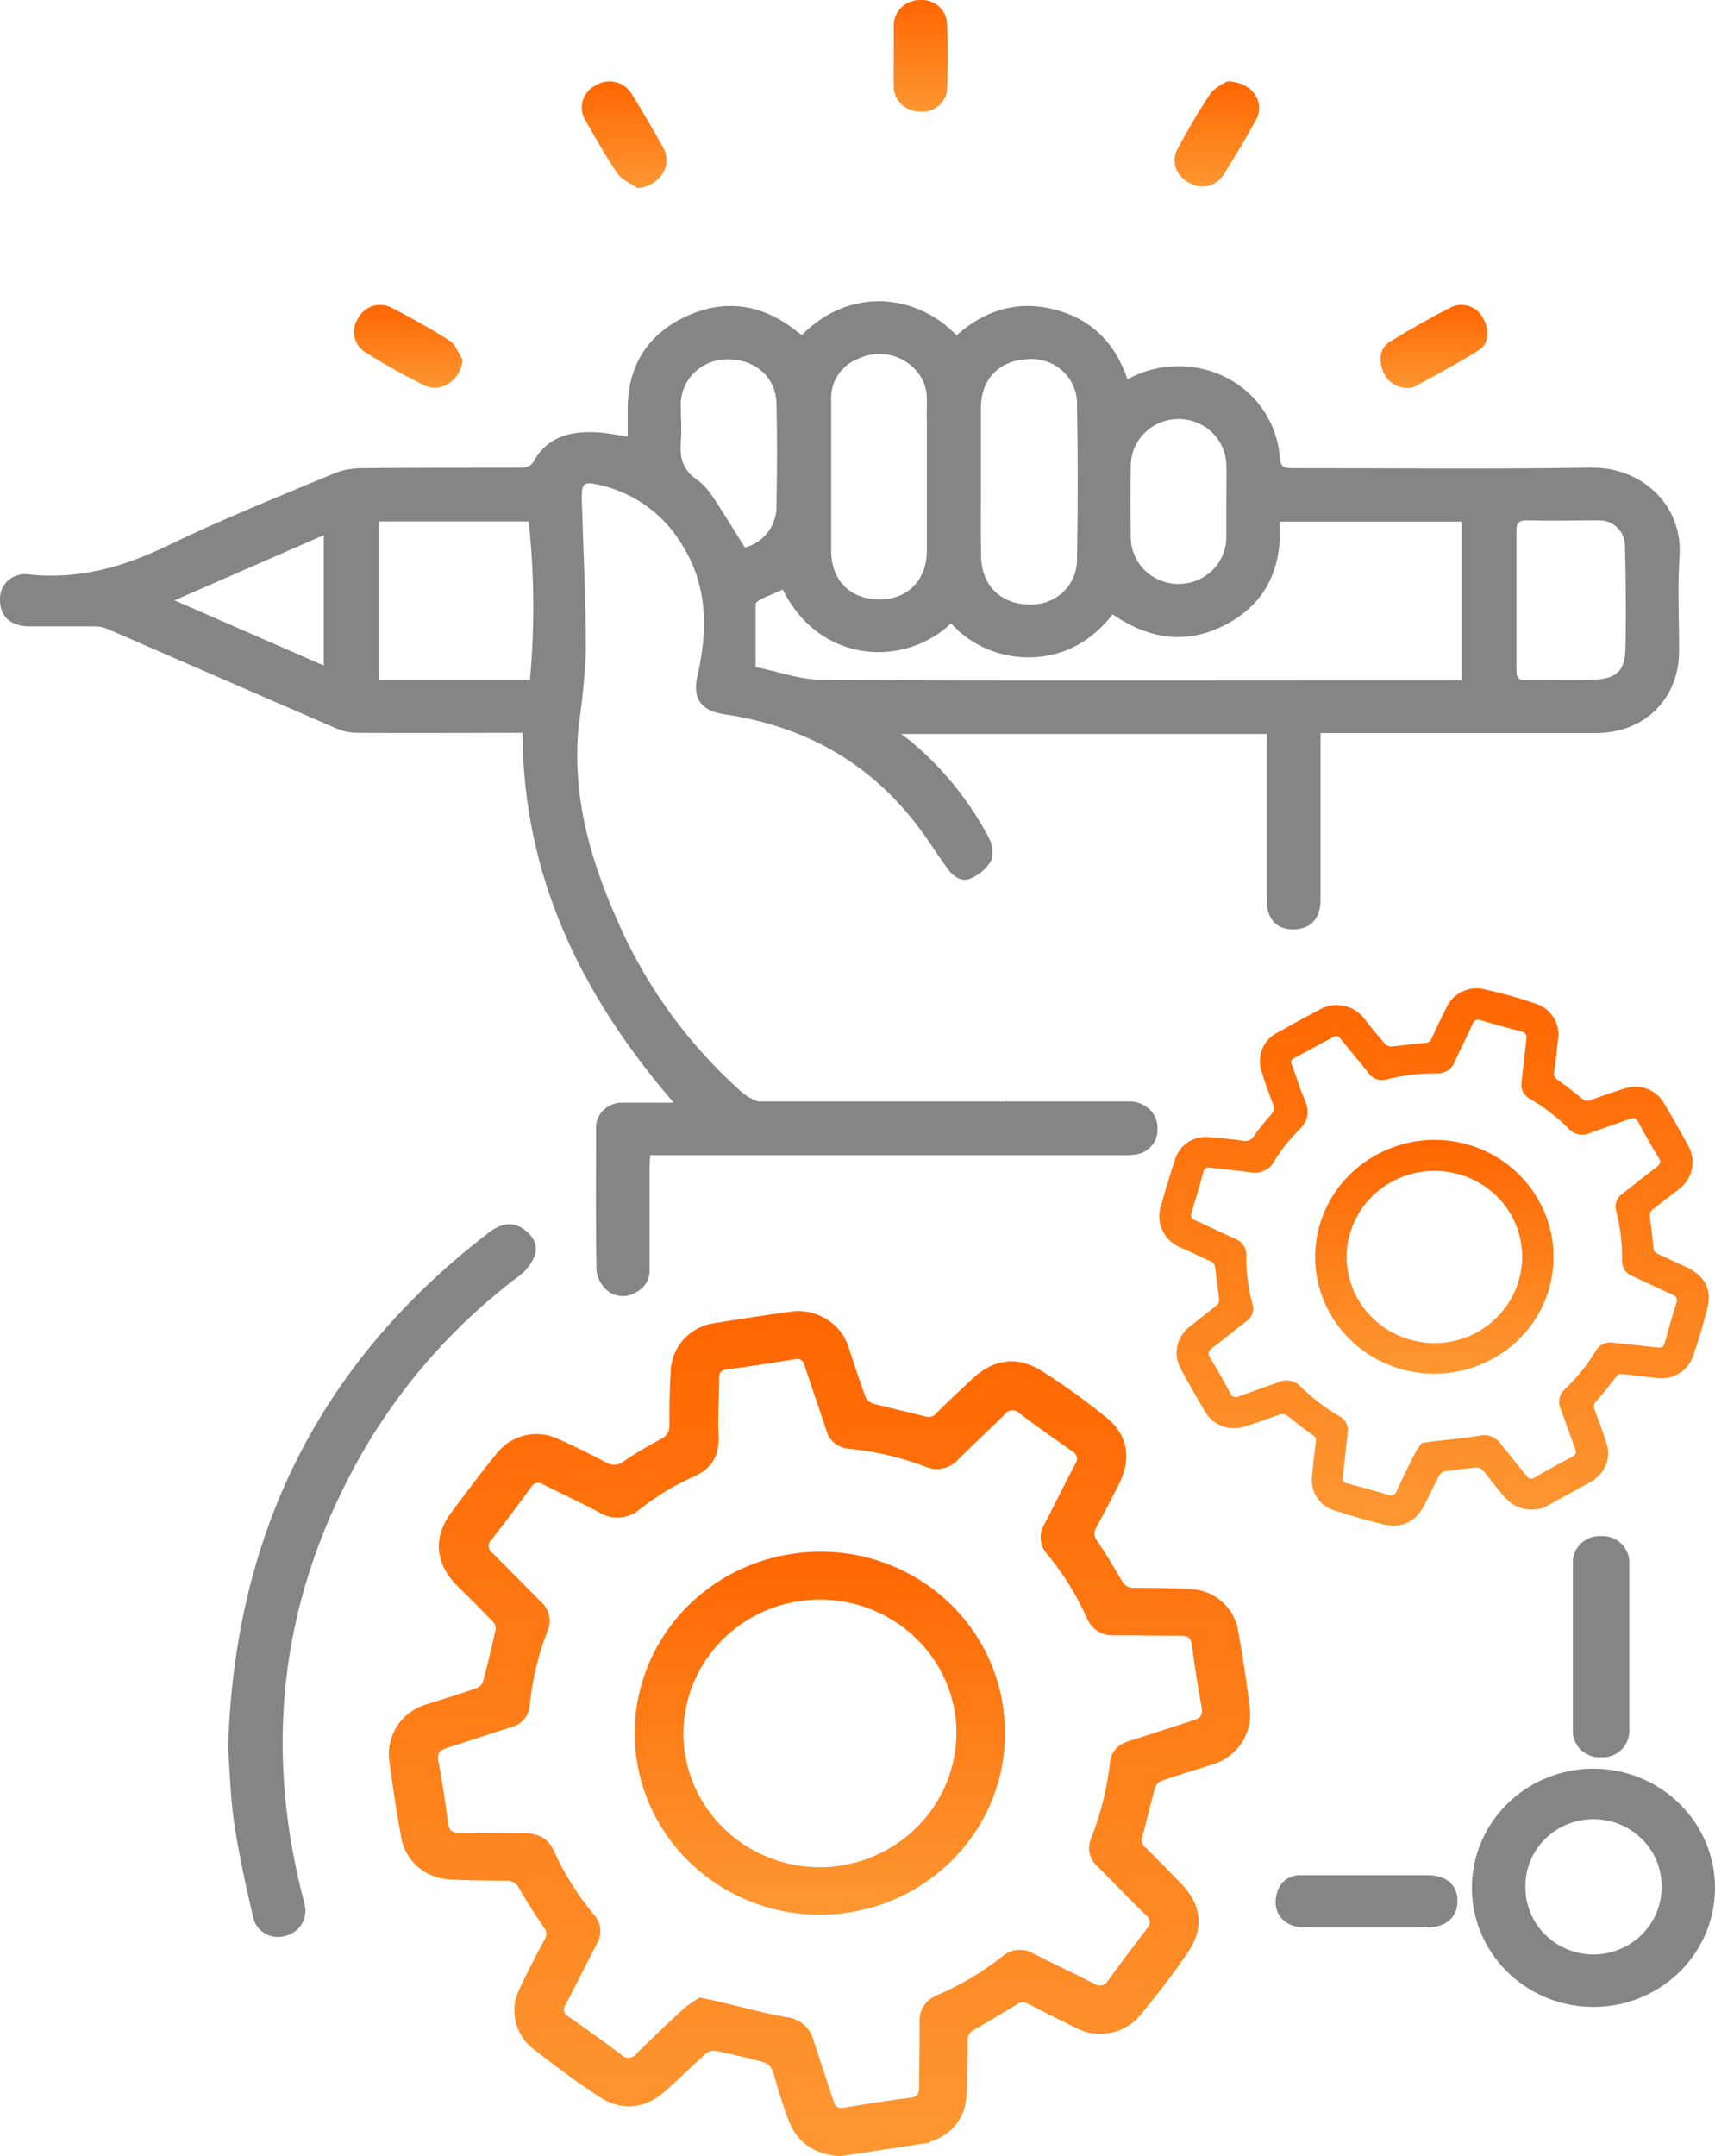<svg width="78" height="98" viewBox="0 0 78 98" fill="none" xmlns="http://www.w3.org/2000/svg">
<g clip-path="url(#clip0_2068_18376)">
<path d="M16.256 33.31C18.561 33.33 20.866 33.31 23.172 33.31H23.763C23.795 39.795 26.401 45.21 30.64 50.121C29.806 50.121 29.078 50.121 28.354 50.121C28.187 50.11 28.019 50.134 27.863 50.193C27.706 50.251 27.564 50.341 27.446 50.457C27.328 50.574 27.237 50.714 27.178 50.868C27.12 51.022 27.097 51.186 27.109 51.349C27.109 53.48 27.087 55.611 27.129 57.742C27.169 58.091 27.338 58.413 27.604 58.648C27.78 58.798 28 58.889 28.233 58.908C28.465 58.927 28.698 58.874 28.897 58.756C29.101 58.662 29.271 58.511 29.387 58.322C29.502 58.133 29.556 57.915 29.544 57.695C29.544 56.162 29.544 54.628 29.544 53.091C29.544 52.901 29.563 52.714 29.573 52.505H50.995C51.234 52.516 51.473 52.504 51.709 52.47C51.984 52.417 52.23 52.269 52.401 52.053C52.573 51.836 52.659 51.566 52.644 51.292C52.65 51.072 52.593 50.855 52.478 50.666C52.364 50.476 52.197 50.323 51.997 50.222C51.815 50.122 51.611 50.069 51.402 50.067H45.806L45.767 50.02V50.067H34.49C34.149 49.954 33.839 49.763 33.588 49.51C31.444 47.569 29.7 45.242 28.451 42.658C26.996 39.58 25.965 36.414 26.324 32.931C26.491 31.823 26.599 30.708 26.647 29.59C26.647 27.263 26.524 24.935 26.459 22.624C26.459 21.975 26.544 21.886 27.193 22.026C28.007 22.201 28.773 22.543 29.442 23.029C30.11 23.515 30.666 24.135 31.073 24.847C32.201 26.696 32.185 28.691 31.72 30.724C31.48 31.759 31.888 32.307 32.948 32.468C36.792 33.032 39.851 34.846 42.065 37.994C42.421 38.5 42.754 39.02 43.119 39.517C43.375 39.862 43.766 40.118 44.163 39.922C44.555 39.753 44.88 39.466 45.091 39.102C45.189 38.742 45.138 38.358 44.949 38.035C44.08 36.397 42.899 34.936 41.47 33.732C41.351 33.63 41.225 33.545 40.982 33.361H57.619V35.065C57.619 37.034 57.619 39.004 57.619 40.97C57.619 41.834 58.146 42.316 58.968 42.237C59.656 42.176 60.054 41.708 60.057 40.922C60.057 38.6 60.057 36.288 60.057 33.985V33.32H60.742C64.687 33.32 68.634 33.32 72.579 33.32C74.803 33.32 76.361 31.768 76.368 29.587C76.368 28.143 76.293 26.693 76.387 25.255C76.536 22.956 74.661 21.215 72.339 21.256C67.813 21.332 63.306 21.275 58.79 21.281C58.421 21.281 58.234 21.243 58.208 20.803C58.144 19.897 57.798 19.031 57.218 18.322C56.637 17.613 55.849 17.096 54.959 16.839C54.349 16.661 53.71 16.605 53.078 16.673C52.446 16.742 51.834 16.934 51.279 17.238C50.727 15.614 49.663 14.512 47.975 14.072C46.288 13.631 44.781 14.097 43.507 15.243C41.687 13.343 38.658 13.027 36.485 15.211C36.469 15.213 36.453 15.213 36.437 15.211L36.175 15.012C34.649 13.815 32.961 13.571 31.209 14.379C29.456 15.186 28.564 16.624 28.548 18.536C28.548 18.964 28.548 19.391 28.548 19.841C28.018 19.768 27.578 19.67 27.109 19.648C25.894 19.59 24.846 19.875 24.229 21.047C24.167 21.114 24.092 21.168 24.008 21.205C23.924 21.241 23.833 21.26 23.741 21.259C21.306 21.259 18.872 21.259 16.437 21.281C16 21.283 15.567 21.368 15.163 21.532C12.661 22.583 10.129 23.587 7.689 24.771C5.658 25.756 3.615 26.354 1.336 26.113C1.166 26.084 0.991 26.092 0.825 26.138C0.66 26.184 0.506 26.267 0.378 26.379C0.249 26.492 0.148 26.632 0.083 26.788C0.018 26.944 -0.011 27.113 0 27.282C0 28.023 0.492 28.466 1.329 28.472C2.299 28.472 3.269 28.472 4.261 28.472C4.461 28.465 4.661 28.498 4.847 28.57C8.332 30.081 11.814 31.607 15.302 33.111C15.603 33.24 15.928 33.308 16.256 33.31ZM69.452 23.653C70.519 23.681 71.589 23.653 72.656 23.653C72.814 23.643 72.972 23.664 73.122 23.715C73.271 23.767 73.408 23.847 73.525 23.952C73.642 24.057 73.735 24.184 73.801 24.325C73.866 24.466 73.901 24.619 73.904 24.774C73.943 26.341 73.966 27.909 73.927 29.479C73.904 30.486 73.542 30.841 72.504 30.895C71.466 30.948 70.406 30.895 69.359 30.917C69.013 30.917 68.971 30.746 68.971 30.477C68.971 29.394 68.971 28.311 68.971 27.231C68.971 26.202 68.971 25.173 68.971 24.144C68.958 23.805 69.045 23.643 69.452 23.653ZM51.431 21.091C51.453 20.542 51.691 20.021 52.096 19.64C52.501 19.259 53.041 19.046 53.602 19.046C54.164 19.046 54.704 19.259 55.109 19.64C55.513 20.021 55.752 20.542 55.773 21.091C55.793 21.668 55.773 22.244 55.773 22.823C55.773 23.403 55.773 23.941 55.773 24.498C55.752 25.048 55.513 25.568 55.109 25.95C54.704 26.331 54.164 26.544 53.602 26.544C53.041 26.544 52.501 26.331 52.096 25.95C51.691 25.568 51.453 25.048 51.431 24.498C51.414 23.365 51.414 22.229 51.431 21.091ZM44.616 21.867C44.616 20.749 44.616 19.628 44.616 18.508C44.616 17.241 45.457 16.377 46.721 16.329C47.014 16.302 47.309 16.335 47.587 16.428C47.865 16.521 48.12 16.672 48.334 16.869C48.548 17.066 48.717 17.306 48.829 17.572C48.941 17.838 48.994 18.125 48.984 18.413C49.025 20.735 49.025 23.063 48.984 25.398C48.991 25.68 48.938 25.961 48.829 26.222C48.719 26.483 48.555 26.719 48.347 26.915C48.139 27.11 47.891 27.261 47.62 27.357C47.349 27.454 47.06 27.494 46.773 27.475C45.479 27.446 44.632 26.576 44.623 25.28C44.597 24.144 44.616 23.004 44.616 21.867ZM39.046 16.297C39.44 16.113 39.882 16.048 40.314 16.11C40.747 16.173 41.151 16.36 41.474 16.649C41.679 16.824 41.845 17.039 41.962 17.28C42.078 17.52 42.143 17.782 42.153 18.049V18.663C42.141 18.782 42.141 18.901 42.153 19.021V24.318C42.153 24.565 42.153 24.809 42.153 25.056C42.153 26.382 41.254 27.272 39.948 27.247C38.642 27.221 37.807 26.357 37.804 25.056C37.804 22.779 37.804 20.506 37.804 18.229C37.773 17.819 37.877 17.411 38.1 17.063C38.324 16.716 38.655 16.447 39.046 16.297ZM43.249 28.33C43.718 28.849 44.301 29.257 44.955 29.525C45.608 29.792 46.314 29.912 47.022 29.875C48.518 29.793 49.679 29.099 50.607 27.924C52.272 29.077 54.037 29.33 55.841 28.342C57.645 27.355 58.327 25.724 58.198 23.707H66.475V30.926H59.844C52.366 30.926 44.885 30.951 37.407 30.901C36.385 30.901 35.366 30.518 34.367 30.318C34.367 29.314 34.367 28.384 34.367 27.468C34.367 27.386 34.513 27.282 34.613 27.234C34.937 27.082 35.26 26.952 35.602 26.8C37.303 30.22 41.186 30.328 43.265 28.323L43.249 28.33ZM30.963 20.097C31.015 19.543 30.963 18.979 30.963 18.422C30.959 18.146 31.012 17.872 31.118 17.616C31.225 17.36 31.383 17.128 31.583 16.933C31.783 16.739 32.021 16.585 32.283 16.483C32.544 16.38 32.825 16.33 33.107 16.335C34.348 16.335 35.286 17.133 35.315 18.343C35.353 19.891 35.344 21.443 35.315 22.991C35.325 23.419 35.19 23.838 34.93 24.182C34.67 24.526 34.3 24.776 33.879 24.891C33.381 24.103 32.909 23.308 32.398 22.557C32.215 22.264 31.976 22.008 31.694 21.804C31.057 21.364 30.902 20.8 30.97 20.088L30.963 20.097ZM17.255 23.701H24.044C24.303 26.09 24.323 28.498 24.103 30.891H17.255V23.701ZM14.727 30.252L7.937 27.288L14.727 24.324V30.252Z" fill="#858585"/>
<path d="M23.621 57.986C23.938 57.752 24.18 57.435 24.319 57.071C24.487 56.561 24.209 56.121 23.756 55.827C23.304 55.532 22.787 55.596 22.234 56.026C14.507 61.947 10.656 69.753 10.375 79.458C10.456 80.509 10.475 81.706 10.653 82.88C10.87 84.324 11.187 85.752 11.52 87.174C11.556 87.325 11.623 87.467 11.717 87.591C11.812 87.715 11.931 87.819 12.068 87.895C12.205 87.972 12.357 88.021 12.514 88.038C12.671 88.055 12.83 88.04 12.981 87.994C13.289 87.919 13.554 87.728 13.718 87.462C13.882 87.196 13.932 86.877 13.857 86.576C13.831 86.433 13.786 86.297 13.75 86.154C11.962 79.093 12.839 72.368 16.489 66.013C18.29 62.895 20.716 60.165 23.621 57.986Z" fill="#858585"/>
<path d="M72.523 80.395C71.43 80.385 70.358 80.693 69.443 81.28C68.528 81.867 67.811 82.706 67.383 83.692C66.956 84.678 66.836 85.766 67.04 86.818C67.244 87.871 67.762 88.84 68.528 89.604C69.295 90.368 70.276 90.892 71.347 91.11C72.417 91.328 73.53 91.23 74.544 90.829C75.558 90.427 76.427 89.74 77.043 88.855C77.658 87.969 77.991 86.925 78 85.854C78.011 84.419 77.441 83.038 76.414 82.015C75.388 80.992 73.988 80.409 72.523 80.395ZM72.452 88.84C71.634 88.832 70.852 88.508 70.276 87.939C69.701 87.37 69.378 86.601 69.378 85.8C69.367 85.394 69.44 84.989 69.592 84.611C69.744 84.233 69.972 83.889 70.263 83.598C70.553 83.308 70.901 83.078 71.284 82.922C71.667 82.766 72.078 82.687 72.493 82.689C72.908 82.692 73.319 82.776 73.7 82.937C74.081 83.098 74.425 83.332 74.712 83.626C74.999 83.919 75.222 84.267 75.37 84.647C75.517 85.027 75.585 85.432 75.569 85.838C75.558 86.639 75.224 87.404 74.641 87.966C74.057 88.528 73.271 88.842 72.452 88.84Z" fill="#858585"/>
<path d="M64.939 85.236C64.001 85.236 63.06 85.236 62.123 85.236C61.153 85.236 60.183 85.236 59.197 85.236C58.936 85.218 58.678 85.294 58.47 85.449C58.263 85.604 58.12 85.828 58.068 86.079C57.839 86.93 58.376 87.605 59.333 87.611C61.188 87.611 63.047 87.611 64.906 87.611C65.763 87.611 66.29 87.142 66.287 86.405C66.284 85.667 65.776 85.243 64.939 85.236Z" fill="#858585"/>
<path d="M40.649 3.882C40.642 4.035 40.667 4.187 40.722 4.331C40.777 4.474 40.861 4.605 40.968 4.715C41.076 4.826 41.206 4.914 41.349 4.974C41.493 5.035 41.647 5.066 41.803 5.066C41.965 5.088 42.129 5.076 42.284 5.03C42.44 4.983 42.583 4.904 42.704 4.798C42.826 4.692 42.922 4.562 42.986 4.415C43.051 4.269 43.082 4.111 43.077 3.952C43.119 3.018 43.116 2.08 43.077 1.146C43.08 0.989 43.048 0.833 42.986 0.688C42.923 0.543 42.83 0.412 42.713 0.304C42.596 0.197 42.457 0.114 42.306 0.061C42.154 0.009 41.993 -0.012 41.833 2.16626e-06C41.67 -0 41.509 0.032 41.36 0.095C41.211 0.158 41.077 0.251 40.966 0.367C40.855 0.483 40.77 0.62 40.715 0.77C40.661 0.92 40.638 1.079 40.649 1.238C40.649 1.669 40.649 2.102 40.649 2.533C40.649 2.964 40.636 3.432 40.649 3.882Z" fill="url(#paint0_linear_2068_18376)"/>
<path d="M54.031 8.277C54.16 8.365 54.307 8.426 54.462 8.455C54.616 8.485 54.776 8.483 54.93 8.449C55.083 8.415 55.228 8.35 55.355 8.258C55.482 8.166 55.588 8.05 55.666 7.916C56.177 7.102 56.672 6.279 57.128 5.437C57.555 4.645 56.96 3.724 55.835 3.698C55.549 3.82 55.292 3.996 55.078 4.218C54.529 5.025 54.04 5.877 53.572 6.732C53.496 6.862 53.448 7.006 53.431 7.155C53.413 7.304 53.426 7.455 53.469 7.599C53.511 7.743 53.583 7.877 53.68 7.994C53.776 8.11 53.895 8.206 54.031 8.277Z" fill="url(#paint1_linear_2068_18376)"/>
<path d="M64.014 17.631C64.119 17.636 64.223 17.621 64.321 17.586C65.311 17.035 66.316 16.513 67.27 15.905C67.735 15.604 67.752 14.955 67.435 14.436C67.306 14.192 67.088 14.007 66.823 13.917C66.559 13.828 66.27 13.841 66.015 13.954C65.068 14.436 64.147 14.958 63.245 15.512C62.763 15.807 62.695 16.31 62.879 16.81C62.951 17.05 63.101 17.259 63.306 17.407C63.511 17.555 63.76 17.634 64.014 17.631Z" fill="url(#paint2_linear_2068_18376)"/>
<path d="M16.54 15.965C17.431 16.533 18.354 17.051 19.304 17.517C20.084 17.89 20.953 17.26 21.041 16.358C20.853 16.063 20.717 15.667 20.465 15.496C19.592 14.936 18.677 14.432 17.753 13.957C17.49 13.841 17.191 13.828 16.919 13.921C16.646 14.015 16.421 14.209 16.291 14.461C16.13 14.696 16.066 14.982 16.112 15.261C16.159 15.54 16.311 15.792 16.54 15.965Z" fill="url(#paint3_linear_2068_18376)"/>
<path d="M28.08 7.881C28.28 8.172 28.684 8.334 28.998 8.552C29.987 8.457 30.614 7.545 30.171 6.735C29.728 5.924 29.224 5.066 28.713 4.246C28.633 4.117 28.527 4.005 28.402 3.916C28.277 3.827 28.135 3.763 27.984 3.729C27.834 3.694 27.678 3.69 27.526 3.715C27.373 3.74 27.227 3.795 27.097 3.876C26.955 3.945 26.829 4.041 26.728 4.16C26.626 4.279 26.55 4.417 26.505 4.565C26.46 4.714 26.447 4.87 26.467 5.024C26.486 5.177 26.538 5.325 26.618 5.459C27.087 6.276 27.546 7.102 28.08 7.881Z" fill="url(#paint4_linear_2068_18376)"/>
<path d="M72.886 69.822H72.75C72.078 69.822 71.534 70.355 71.534 71.013V78.688C71.534 79.346 72.078 79.879 72.75 79.879H72.886C73.557 79.879 74.101 79.346 74.101 78.688V71.013C74.101 70.355 73.557 69.822 72.886 69.822Z" fill="#858585"/>
<path d="M56.306 74.094C56.219 73.593 55.962 73.137 55.575 72.799C55.189 72.46 54.697 72.26 54.179 72.232C53.325 72.178 52.466 72.172 51.593 72.172C51.476 72.184 51.358 72.16 51.256 72.103C51.154 72.047 51.072 71.96 51.024 71.855C50.668 71.241 50.303 70.633 49.905 70.047C49.83 69.96 49.785 69.851 49.778 69.737C49.771 69.623 49.802 69.509 49.866 69.414C50.23 68.745 50.582 68.071 50.92 67.394C51.463 66.288 51.292 65.218 50.332 64.442C49.393 63.678 48.41 62.969 47.386 62.318C46.281 61.618 45.204 61.77 44.263 62.635C43.694 63.163 43.125 63.695 42.576 64.243C42.519 64.315 42.441 64.367 42.352 64.392C42.263 64.417 42.168 64.413 42.081 64.382C41.302 64.177 40.513 64.012 39.737 63.806C39.659 63.784 39.586 63.746 39.522 63.696C39.459 63.645 39.407 63.583 39.369 63.512C39.103 62.79 38.864 62.061 38.625 61.33C38.468 60.767 38.103 60.282 37.601 59.967C37.1 59.653 36.497 59.531 35.909 59.627C34.776 59.783 33.644 59.954 32.515 60.139C31.974 60.21 31.477 60.465 31.11 60.86C30.743 61.254 30.529 61.763 30.507 62.296C30.449 63.122 30.445 63.952 30.442 64.781C30.455 64.907 30.428 65.033 30.364 65.143C30.301 65.252 30.203 65.34 30.087 65.392C29.497 65.703 28.925 66.044 28.373 66.415C28.263 66.51 28.124 66.567 27.977 66.578C27.831 66.588 27.685 66.551 27.562 66.472C26.824 66.083 26.078 65.712 25.318 65.374C24.875 65.181 24.382 65.133 23.909 65.235C23.437 65.338 23.011 65.586 22.693 65.943C21.939 66.849 21.235 67.796 20.53 68.739C19.676 69.879 19.789 71.092 20.808 72.096C21.364 72.64 21.913 73.188 22.453 73.749C22.492 73.797 22.519 73.854 22.534 73.914C22.548 73.974 22.549 74.036 22.537 74.097C22.366 74.866 22.182 75.636 21.978 76.402C21.96 76.47 21.927 76.533 21.882 76.588C21.837 76.642 21.78 76.687 21.716 76.719C20.963 76.978 20.206 77.219 19.453 77.45C18.892 77.602 18.405 77.948 18.084 78.424C17.763 78.901 17.629 79.475 17.707 80.04C17.859 81.199 18.031 82.358 18.247 83.523C18.335 84.031 18.595 84.494 18.985 84.839C19.375 85.184 19.873 85.39 20.397 85.423C21.254 85.48 22.114 85.474 22.984 85.486C23.108 85.473 23.233 85.496 23.344 85.554C23.454 85.612 23.544 85.701 23.601 85.809C23.957 86.443 24.354 87.038 24.752 87.64C24.81 87.71 24.843 87.796 24.848 87.886C24.852 87.975 24.828 88.064 24.778 88.14C24.367 88.909 23.957 89.682 23.595 90.474C23.39 90.915 23.339 91.411 23.449 91.884C23.559 92.357 23.825 92.781 24.206 93.092C25.176 93.855 26.171 94.593 27.203 95.277C28.296 95.999 29.366 95.869 30.342 94.979C30.934 94.438 31.506 93.874 32.104 93.339C32.166 93.29 32.238 93.255 32.315 93.234C32.391 93.213 32.471 93.208 32.55 93.219C33.278 93.368 34.002 93.535 34.719 93.732C34.798 93.755 34.872 93.794 34.935 93.845C34.998 93.897 35.05 93.961 35.088 94.032C35.233 94.349 35.314 94.713 35.411 95.052C35.57 95.524 35.709 96.002 35.9 96.461C36.31 97.462 37.122 97.924 38.192 98.01L42.265 97.395C42.291 97.368 42.321 97.345 42.353 97.326C42.811 97.188 43.213 96.912 43.501 96.536C43.788 96.16 43.947 95.705 43.953 95.236C44.002 94.422 44.005 93.605 44.008 92.791C43.996 92.683 44.017 92.574 44.071 92.478C44.124 92.382 44.206 92.305 44.305 92.256C44.952 91.889 45.599 91.503 46.245 91.11C46.311 91.055 46.392 91.022 46.477 91.014C46.563 91.006 46.649 91.024 46.724 91.066C47.428 91.43 48.14 91.781 48.851 92.133C49.344 92.415 49.925 92.512 50.485 92.405C51.046 92.298 51.547 91.996 51.897 91.553C52.65 90.648 53.368 89.707 54.03 88.735C54.79 87.617 54.638 86.541 53.675 85.569C53.148 85.034 52.621 84.495 52.087 83.966C52.016 83.91 51.965 83.833 51.941 83.747C51.917 83.661 51.92 83.569 51.952 83.485C52.162 82.748 52.323 81.997 52.527 81.269C52.55 81.2 52.586 81.137 52.635 81.082C52.683 81.028 52.742 80.984 52.808 80.952C53.571 80.686 54.347 80.452 55.117 80.211C55.669 80.052 56.145 79.706 56.461 79.234C56.776 78.763 56.911 78.196 56.84 77.637C56.701 76.437 56.517 75.265 56.306 74.094ZM54.237 78.21C53.248 78.527 52.265 78.843 51.282 79.16C51.061 79.223 50.865 79.352 50.721 79.529C50.577 79.706 50.493 79.922 50.48 80.148C50.346 81.318 50.059 82.466 49.624 83.564C49.53 83.778 49.507 84.015 49.558 84.243C49.609 84.47 49.731 84.676 49.908 84.831C50.645 85.569 51.366 86.316 52.11 87.047C52.159 87.081 52.2 87.124 52.23 87.175C52.26 87.226 52.279 87.282 52.284 87.34C52.289 87.399 52.281 87.457 52.261 87.512C52.24 87.567 52.207 87.617 52.165 87.659C51.559 88.448 50.965 89.241 50.383 90.037C50.356 90.089 50.318 90.134 50.27 90.17C50.223 90.206 50.168 90.231 50.109 90.243C50.051 90.255 49.99 90.255 49.932 90.242C49.874 90.228 49.819 90.203 49.772 90.166C48.851 89.698 47.91 89.264 46.989 88.792C46.776 88.666 46.527 88.609 46.278 88.631C46.03 88.652 45.795 88.751 45.608 88.912C44.683 89.644 43.661 90.249 42.569 90.711C42.329 90.814 42.127 90.989 41.994 91.211C41.86 91.432 41.801 91.69 41.826 91.946C41.826 92.924 41.806 93.903 41.803 94.881C41.803 95.15 41.738 95.309 41.412 95.35C40.403 95.478 39.398 95.629 38.395 95.802C38.072 95.856 37.978 95.727 37.901 95.486C37.595 94.555 37.289 93.624 36.983 92.693C36.908 92.424 36.751 92.184 36.533 92.005C36.315 91.826 36.047 91.716 35.764 91.689C34.713 91.503 33.678 91.211 32.634 90.968C32.382 90.907 32.127 90.86 31.823 90.796C31.566 90.947 31.322 91.116 31.092 91.303C30.361 91.974 29.647 92.658 28.939 93.352C28.901 93.404 28.852 93.448 28.795 93.48C28.737 93.511 28.674 93.53 28.608 93.534C28.542 93.537 28.477 93.527 28.416 93.503C28.355 93.478 28.301 93.441 28.257 93.393C27.471 92.801 26.666 92.231 25.858 91.664C25.807 91.64 25.762 91.606 25.727 91.563C25.692 91.52 25.668 91.47 25.655 91.416C25.643 91.362 25.643 91.307 25.656 91.253C25.668 91.2 25.693 91.15 25.728 91.107C26.213 90.192 26.669 89.264 27.145 88.346C27.269 88.141 27.323 87.904 27.299 87.667C27.275 87.431 27.175 87.208 27.012 87.032C26.27 86.138 25.652 85.153 25.176 84.1C24.907 83.504 24.403 83.327 23.789 83.324C22.819 83.324 21.849 83.302 20.879 83.305C20.575 83.305 20.426 83.21 20.384 82.89C20.258 81.94 20.116 80.99 19.938 80.04C19.864 79.66 20.025 79.543 20.349 79.442C21.319 79.125 22.314 78.808 23.3 78.492C23.521 78.427 23.716 78.296 23.858 78.118C24 77.94 24.082 77.723 24.093 77.498C24.207 76.353 24.476 75.229 24.894 74.154C24.998 73.921 25.023 73.661 24.965 73.413C24.907 73.165 24.768 72.942 24.571 72.776C23.84 72.055 23.129 71.311 22.395 70.592C22.346 70.558 22.306 70.515 22.276 70.464C22.247 70.413 22.23 70.357 22.226 70.299C22.223 70.24 22.232 70.182 22.255 70.128C22.277 70.074 22.312 70.026 22.356 69.987C22.971 69.195 23.574 68.393 24.167 67.58C24.192 67.535 24.226 67.496 24.268 67.465C24.31 67.434 24.358 67.413 24.409 67.403C24.461 67.393 24.514 67.394 24.564 67.406C24.615 67.418 24.663 67.441 24.704 67.473C25.547 67.9 26.411 68.293 27.241 68.739C27.528 68.921 27.868 69.004 28.208 68.976C28.548 68.948 28.868 68.81 29.12 68.584C29.847 68.011 30.643 67.528 31.49 67.144C32.46 66.738 32.725 66.105 32.679 65.161C32.637 64.325 32.709 63.483 32.709 62.628C32.709 62.378 32.799 62.283 33.051 62.248C34.086 62.107 35.117 61.952 36.145 61.783C36.193 61.767 36.243 61.763 36.293 61.769C36.343 61.775 36.391 61.792 36.433 61.818C36.476 61.844 36.511 61.88 36.538 61.921C36.565 61.963 36.582 62.01 36.588 62.058C36.911 63.046 37.264 64.028 37.584 65.019C37.645 65.249 37.78 65.454 37.968 65.604C38.157 65.754 38.389 65.84 38.631 65.852C39.815 65.97 40.977 66.242 42.087 66.662C42.336 66.773 42.615 66.802 42.882 66.745C43.148 66.688 43.389 66.547 43.568 66.346C44.273 65.649 45.001 64.975 45.705 64.281C45.74 64.23 45.786 64.188 45.84 64.157C45.894 64.126 45.954 64.108 46.016 64.103C46.078 64.098 46.141 64.107 46.199 64.129C46.257 64.151 46.309 64.186 46.352 64.23C47.141 64.823 47.943 65.392 48.751 65.956C48.805 65.981 48.852 66.017 48.89 66.063C48.928 66.108 48.955 66.161 48.969 66.217C48.983 66.274 48.985 66.333 48.972 66.391C48.961 66.448 48.935 66.502 48.9 66.548C48.418 67.463 47.962 68.391 47.487 69.309C47.363 69.514 47.309 69.752 47.332 69.989C47.355 70.225 47.455 70.449 47.616 70.626C48.364 71.531 48.983 72.531 49.456 73.6C49.56 73.836 49.737 74.034 49.963 74.165C50.189 74.297 50.452 74.355 50.713 74.331C51.683 74.331 52.685 74.353 53.672 74.35C53.995 74.35 54.16 74.413 54.205 74.762C54.331 75.712 54.477 76.662 54.651 77.612C54.725 77.988 54.564 78.109 54.237 78.21Z" fill="url(#paint5_linear_2068_18376)"/>
<path d="M35.994 70.633C34.351 70.883 32.82 71.604 31.594 72.705C30.369 73.806 29.503 75.238 29.107 76.82C28.711 78.402 28.803 80.063 29.369 81.594C29.936 83.126 30.953 84.459 32.292 85.424C33.631 86.391 35.232 86.947 36.894 87.023C38.555 87.099 40.202 86.692 41.627 85.853C43.052 85.013 44.192 83.779 44.902 82.307C45.613 80.834 45.862 79.188 45.619 77.577C45.462 76.498 45.086 75.46 44.515 74.525C43.944 73.589 43.189 72.775 42.293 72.128C41.397 71.482 40.379 71.017 39.297 70.76C38.216 70.503 37.093 70.46 35.994 70.633ZM38.076 84.825C36.856 84.977 35.617 84.77 34.516 84.232C33.416 83.693 32.504 82.847 31.895 81.799C31.287 80.752 31.009 79.552 31.098 78.35C31.188 77.149 31.639 76 32.395 75.05C33.152 74.1 34.179 73.391 35.348 73.014C36.516 72.637 37.772 72.608 38.957 72.93C40.142 73.253 41.203 73.914 42.005 74.828C42.806 75.742 43.312 76.868 43.459 78.064C43.644 79.657 43.184 81.258 42.178 82.522C41.171 83.786 39.699 84.613 38.076 84.825Z" fill="url(#paint6_linear_2068_18376)"/>
<path d="M73.926 49.465C73.399 49.624 72.876 49.807 72.358 49.997C72.291 50.03 72.215 50.041 72.14 50.029C72.066 50.018 71.998 49.983 71.944 49.931C71.589 49.64 71.23 49.355 70.855 49.089C70.789 49.053 70.737 48.997 70.707 48.929C70.677 48.862 70.669 48.787 70.687 48.715C70.755 48.234 70.81 47.765 70.858 47.265C70.919 46.914 70.849 46.553 70.659 46.249C70.469 45.945 70.174 45.719 69.827 45.612C69.085 45.36 68.329 45.148 67.564 44.979C67.204 44.88 66.82 44.916 66.486 45.079C66.152 45.242 65.892 45.521 65.756 45.862C65.533 46.305 65.314 46.752 65.11 47.205C65.091 47.26 65.055 47.308 65.007 47.343C64.959 47.377 64.901 47.396 64.841 47.398C64.327 47.445 63.813 47.518 63.296 47.566C63.243 47.569 63.191 47.562 63.141 47.545C63.091 47.528 63.045 47.502 63.005 47.468C62.682 47.091 62.358 46.704 62.058 46.315C61.834 46.01 61.502 45.797 61.127 45.718C60.752 45.638 60.36 45.698 60.028 45.884C59.381 46.229 58.734 46.578 58.088 46.942C57.778 47.103 57.537 47.367 57.406 47.685C57.275 48.003 57.262 48.357 57.37 48.683C57.525 49.196 57.713 49.697 57.9 50.197C57.937 50.27 57.95 50.352 57.937 50.432C57.923 50.512 57.885 50.586 57.826 50.643C57.541 50.96 57.274 51.292 57.027 51.638C56.982 51.719 56.911 51.784 56.825 51.823C56.738 51.862 56.642 51.872 56.549 51.853C56.019 51.78 55.482 51.72 54.932 51.682C54.621 51.661 54.31 51.739 54.048 51.906C53.786 52.072 53.586 52.316 53.477 52.603C53.232 53.316 53.022 54.044 52.815 54.766C52.675 55.148 52.695 55.569 52.871 55.937C53.046 56.304 53.363 56.589 53.752 56.729C54.211 56.938 54.67 57.147 55.123 57.362C55.157 57.384 55.187 57.412 55.21 57.446C55.233 57.479 55.248 57.516 55.255 57.556C55.327 58.059 55.391 58.562 55.446 59.069C55.45 59.114 55.444 59.158 55.429 59.2C55.414 59.242 55.39 59.281 55.359 59.313C54.965 59.63 54.56 59.946 54.156 60.263C53.852 60.477 53.638 60.792 53.553 61.15C53.468 61.508 53.518 61.883 53.694 62.207C54.053 62.875 54.431 63.534 54.819 64.183C54.99 64.474 55.258 64.699 55.578 64.82C55.898 64.941 56.251 64.951 56.578 64.848C57.108 64.693 57.625 64.499 58.146 64.316C58.22 64.281 58.303 64.269 58.385 64.281C58.466 64.294 58.542 64.33 58.602 64.385C58.957 64.686 59.336 64.962 59.714 65.237C59.765 65.267 59.805 65.312 59.829 65.365C59.853 65.419 59.859 65.478 59.846 65.535C59.775 66.089 59.704 66.646 59.669 67.204C59.647 67.514 59.73 67.823 59.906 68.082C60.081 68.341 60.338 68.537 60.639 68.638C61.398 68.882 62.168 69.11 62.947 69.297C63.726 69.483 64.389 69.176 64.774 68.426C65.006 67.97 65.223 67.504 65.462 67.049C65.488 67.006 65.523 66.968 65.564 66.939C65.605 66.909 65.652 66.889 65.701 66.877C66.177 66.808 66.652 66.751 67.13 66.71C67.183 66.707 67.236 66.714 67.286 66.731C67.336 66.749 67.382 66.776 67.421 66.811C67.583 66.976 67.712 67.172 67.861 67.353C68.061 67.603 68.259 67.859 68.475 68.093C68.688 68.328 68.967 68.494 69.278 68.57C69.588 68.647 69.914 68.631 70.215 68.524L72.533 67.257C72.533 67.235 72.552 67.21 72.572 67.197C72.814 67.011 72.992 66.756 73.079 66.466C73.165 66.177 73.158 65.868 73.057 65.582C72.898 65.082 72.714 64.588 72.53 64.094C72.497 64.032 72.484 63.961 72.494 63.891C72.504 63.821 72.536 63.756 72.585 63.705C72.908 63.341 73.199 62.967 73.496 62.587C73.523 62.54 73.564 62.502 73.614 62.478C73.664 62.455 73.72 62.448 73.774 62.457C74.282 62.52 74.793 62.574 75.303 62.631C75.666 62.693 76.039 62.624 76.353 62.436C76.667 62.249 76.901 61.956 77.011 61.612C77.256 60.899 77.473 60.174 77.657 59.443C77.861 58.6 77.521 57.983 76.72 57.609C76.277 57.401 75.837 57.195 75.394 56.992C75.338 56.974 75.288 56.939 75.253 56.892C75.219 56.844 75.2 56.788 75.2 56.729C75.158 56.238 75.084 55.751 75.038 55.26C75.035 55.213 75.042 55.165 75.058 55.121C75.074 55.076 75.1 55.035 75.132 55C75.533 54.684 75.947 54.367 76.358 54.05C76.654 53.833 76.861 53.519 76.943 53.165C77.025 52.811 76.975 52.44 76.804 52.119C76.439 51.448 76.06 50.783 75.666 50.124C75.497 49.835 75.232 49.612 74.915 49.492C74.599 49.372 74.249 49.363 73.926 49.465ZM75.329 53.056C74.802 53.455 74.285 53.873 73.765 54.278C73.646 54.365 73.557 54.486 73.511 54.625C73.466 54.763 73.465 54.912 73.509 55.051C73.696 55.786 73.785 56.542 73.774 57.299C73.767 57.448 73.808 57.595 73.89 57.721C73.972 57.846 74.092 57.943 74.233 57.999C74.848 58.281 75.456 58.572 76.07 58.851C76.107 58.86 76.142 58.877 76.172 58.901C76.203 58.925 76.227 58.955 76.243 58.989C76.26 59.023 76.269 59.061 76.269 59.099C76.269 59.137 76.261 59.174 76.244 59.209C76.059 59.816 75.882 60.425 75.714 61.035C75.662 61.222 75.565 61.27 75.375 61.248C74.728 61.169 74.046 61.111 73.38 61.032C73.223 61.003 73.06 61.023 72.915 61.09C72.77 61.157 72.651 61.268 72.575 61.406C72.185 62.052 71.706 62.642 71.152 63.16C71.032 63.276 70.951 63.426 70.922 63.589C70.893 63.752 70.917 63.92 70.991 64.069C71.207 64.661 71.424 65.253 71.637 65.845C71.702 66.01 71.695 66.118 71.511 66.213C70.933 66.513 70.357 66.827 69.794 67.162C69.766 67.184 69.733 67.199 69.697 67.207C69.662 67.215 69.625 67.215 69.59 67.207C69.554 67.2 69.521 67.185 69.492 67.163C69.463 67.142 69.44 67.115 69.423 67.083L68.23 65.598C68.122 65.452 67.972 65.341 67.799 65.281C67.625 65.22 67.437 65.213 67.26 65.26C66.581 65.38 65.892 65.43 65.207 65.513C65.039 65.532 64.883 65.56 64.677 65.589C64.556 65.736 64.448 65.893 64.353 66.057C64.066 66.621 63.791 67.191 63.522 67.767C63.512 67.807 63.492 67.844 63.465 67.875C63.437 67.907 63.403 67.932 63.364 67.948C63.326 67.965 63.284 67.973 63.242 67.972C63.2 67.971 63.159 67.96 63.121 67.941C62.51 67.758 61.893 67.59 61.279 67.425C61.242 67.423 61.205 67.412 61.173 67.393C61.141 67.374 61.114 67.349 61.094 67.318C61.074 67.287 61.061 67.252 61.057 67.216C61.054 67.18 61.059 67.143 61.072 67.109C61.153 66.45 61.217 65.788 61.292 65.13C61.319 64.979 61.297 64.824 61.228 64.687C61.16 64.55 61.048 64.438 60.91 64.367C60.257 63.991 59.658 63.532 59.129 63.002C59 62.872 58.832 62.787 58.65 62.757C58.468 62.727 58.281 62.755 58.117 62.837C57.528 63.049 56.937 63.252 56.352 63.47C56.317 63.491 56.279 63.504 56.239 63.508C56.198 63.512 56.158 63.507 56.12 63.494C56.082 63.48 56.048 63.459 56.02 63.431C55.992 63.403 55.97 63.368 55.957 63.331C55.663 62.783 55.359 62.242 55.036 61.713C54.906 61.501 54.974 61.397 55.146 61.26C55.673 60.858 56.187 60.443 56.707 60.035C56.827 59.948 56.915 59.827 56.961 59.688C57.006 59.55 57.005 59.401 56.959 59.262C56.767 58.546 56.673 57.808 56.681 57.068C56.689 56.904 56.644 56.742 56.553 56.605C56.461 56.468 56.327 56.363 56.17 56.305C55.563 56.033 54.965 55.738 54.353 55.466C54.317 55.456 54.283 55.439 54.254 55.415C54.225 55.39 54.202 55.36 54.187 55.326C54.172 55.292 54.164 55.255 54.166 55.218C54.167 55.18 54.177 55.144 54.195 55.111C54.383 54.497 54.56 53.879 54.735 53.262C54.78 53.094 54.871 53.056 55.032 53.075C55.64 53.148 56.251 53.199 56.856 53.284C57.071 53.331 57.295 53.306 57.494 53.215C57.693 53.123 57.855 52.969 57.955 52.778C58.261 52.271 58.63 51.804 59.054 51.388C59.546 50.928 59.562 50.488 59.316 49.931C59.1 49.434 58.948 48.908 58.757 48.402C58.738 48.374 58.725 48.343 58.721 48.31C58.717 48.277 58.721 48.244 58.732 48.213C58.744 48.182 58.763 48.154 58.788 48.132C58.813 48.109 58.844 48.093 58.877 48.085C59.465 47.768 60.053 47.452 60.635 47.135C60.66 47.117 60.689 47.104 60.72 47.098C60.751 47.091 60.782 47.091 60.813 47.098C60.844 47.105 60.873 47.117 60.898 47.136C60.923 47.154 60.944 47.178 60.959 47.205C61.385 47.73 61.819 48.243 62.252 48.788C62.341 48.914 62.47 49.008 62.618 49.057C62.767 49.106 62.927 49.107 63.076 49.06C63.815 48.872 64.576 48.781 65.339 48.788C65.515 48.799 65.69 48.754 65.837 48.66C65.984 48.566 66.097 48.427 66.157 48.265C66.422 47.689 66.71 47.122 66.975 46.546C66.985 46.508 67.003 46.472 67.028 46.442C67.053 46.411 67.086 46.387 67.122 46.371C67.158 46.354 67.198 46.346 67.238 46.347C67.278 46.348 67.318 46.357 67.353 46.375C67.965 46.559 68.582 46.727 69.2 46.888C69.237 46.892 69.272 46.904 69.305 46.922C69.337 46.941 69.364 46.966 69.385 46.996C69.407 47.026 69.421 47.06 69.427 47.096C69.434 47.132 69.432 47.169 69.423 47.205C69.345 47.863 69.28 48.522 69.203 49.181C69.176 49.331 69.199 49.486 69.267 49.624C69.336 49.762 69.447 49.874 69.584 49.947C70.244 50.328 70.846 50.795 71.375 51.337C71.493 51.456 71.646 51.536 71.812 51.565C71.979 51.595 72.15 51.573 72.303 51.502C72.901 51.289 73.499 51.08 74.094 50.868C74.279 50.798 74.401 50.798 74.508 51.001C74.802 51.546 75.109 52.087 75.43 52.616C75.572 52.816 75.504 52.923 75.329 53.056Z" fill="url(#paint7_linear_2068_18376)"/>
<path d="M62.585 52.499C61.651 53.012 60.892 53.784 60.406 54.718C59.919 55.653 59.726 56.708 59.85 57.75C59.975 58.791 60.412 59.774 61.106 60.573C61.8 61.372 62.721 61.951 63.751 62.239C64.781 62.526 65.875 62.508 66.895 62.187C67.915 61.865 68.814 61.256 69.481 60.434C70.147 59.613 70.55 58.617 70.638 57.571C70.727 56.526 70.498 55.478 69.979 54.56C69.636 53.946 69.171 53.404 68.612 52.967C68.053 52.53 67.411 52.206 66.723 52.014C66.035 51.822 65.314 51.766 64.604 51.849C63.894 51.933 63.208 52.154 62.585 52.499ZM67.095 60.602C66.394 60.961 65.6 61.109 64.813 61.026C64.026 60.942 63.283 60.632 62.676 60.135C62.069 59.637 61.627 58.974 61.406 58.23C61.184 57.486 61.193 56.695 61.431 55.956C61.67 55.217 62.127 54.563 62.745 54.079C63.362 53.595 64.113 53.301 64.901 53.235C65.69 53.169 66.481 53.334 67.173 53.708C67.866 54.083 68.43 54.651 68.793 55.339C69.27 56.259 69.36 57.326 69.042 58.31C68.725 59.294 68.026 60.117 67.095 60.602Z" fill="url(#paint8_linear_2068_18376)"/>
</g>
<defs>
<linearGradient id="paint0_linear_2068_18376" x1="41.876" y1="-0.003" x2="41.876" y2="5.077" gradientUnits="userSpaceOnUse">
<stop stop-color="#FF6600"/>
<stop offset="1" stop-color="#FD9732"/>
</linearGradient>
<linearGradient id="paint1_linear_2068_18376" x1="55.345" y1="3.698" x2="55.345" y2="8.476" gradientUnits="userSpaceOnUse">
<stop stop-color="#FF6600"/>
<stop offset="1" stop-color="#FD9732"/>
</linearGradient>
<linearGradient id="paint2_linear_2068_18376" x1="65.217" y1="13.858" x2="65.217" y2="17.632" gradientUnits="userSpaceOnUse">
<stop stop-color="#FF6600"/>
<stop offset="1" stop-color="#FD9732"/>
</linearGradient>
<linearGradient id="paint3_linear_2068_18376" x1="18.569" y1="13.859" x2="18.569" y2="17.626" gradientUnits="userSpaceOnUse">
<stop stop-color="#FF6600"/>
<stop offset="1" stop-color="#FD9732"/>
</linearGradient>
<linearGradient id="paint4_linear_2068_18376" x1="28.387" y1="3.699" x2="28.387" y2="8.552" gradientUnits="userSpaceOnUse">
<stop stop-color="#FF6600"/>
<stop offset="1" stop-color="#FD9732"/>
</linearGradient>
<linearGradient id="paint5_linear_2068_18376" x1="37.272" y1="59.595" x2="37.272" y2="98.01" gradientUnits="userSpaceOnUse">
<stop stop-color="#FF6600"/>
<stop offset="1" stop-color="#FD9732"/>
</linearGradient>
<linearGradient id="paint6_linear_2068_18376" x1="37.287" y1="70.529" x2="37.287" y2="87.032" gradientUnits="userSpaceOnUse">
<stop stop-color="#FF6600"/>
<stop offset="1" stop-color="#FD9732"/>
</linearGradient>
<linearGradient id="paint7_linear_2068_18376" x1="65.219" y1="44.924" x2="65.219" y2="69.35" gradientUnits="userSpaceOnUse">
<stop stop-color="#FF6600"/>
<stop offset="1" stop-color="#FD9732"/>
</linearGradient>
<linearGradient id="paint8_linear_2068_18376" x1="65.235" y1="51.812" x2="65.235" y2="62.441" gradientUnits="userSpaceOnUse">
<stop stop-color="#FF6600"/>
<stop offset="1" stop-color="#FD9732"/>
</linearGradient>
<clipPath id="clip0_2068_18376">
<rect width="78" height="98" fill="white"/>
</clipPath>
</defs>
</svg>
